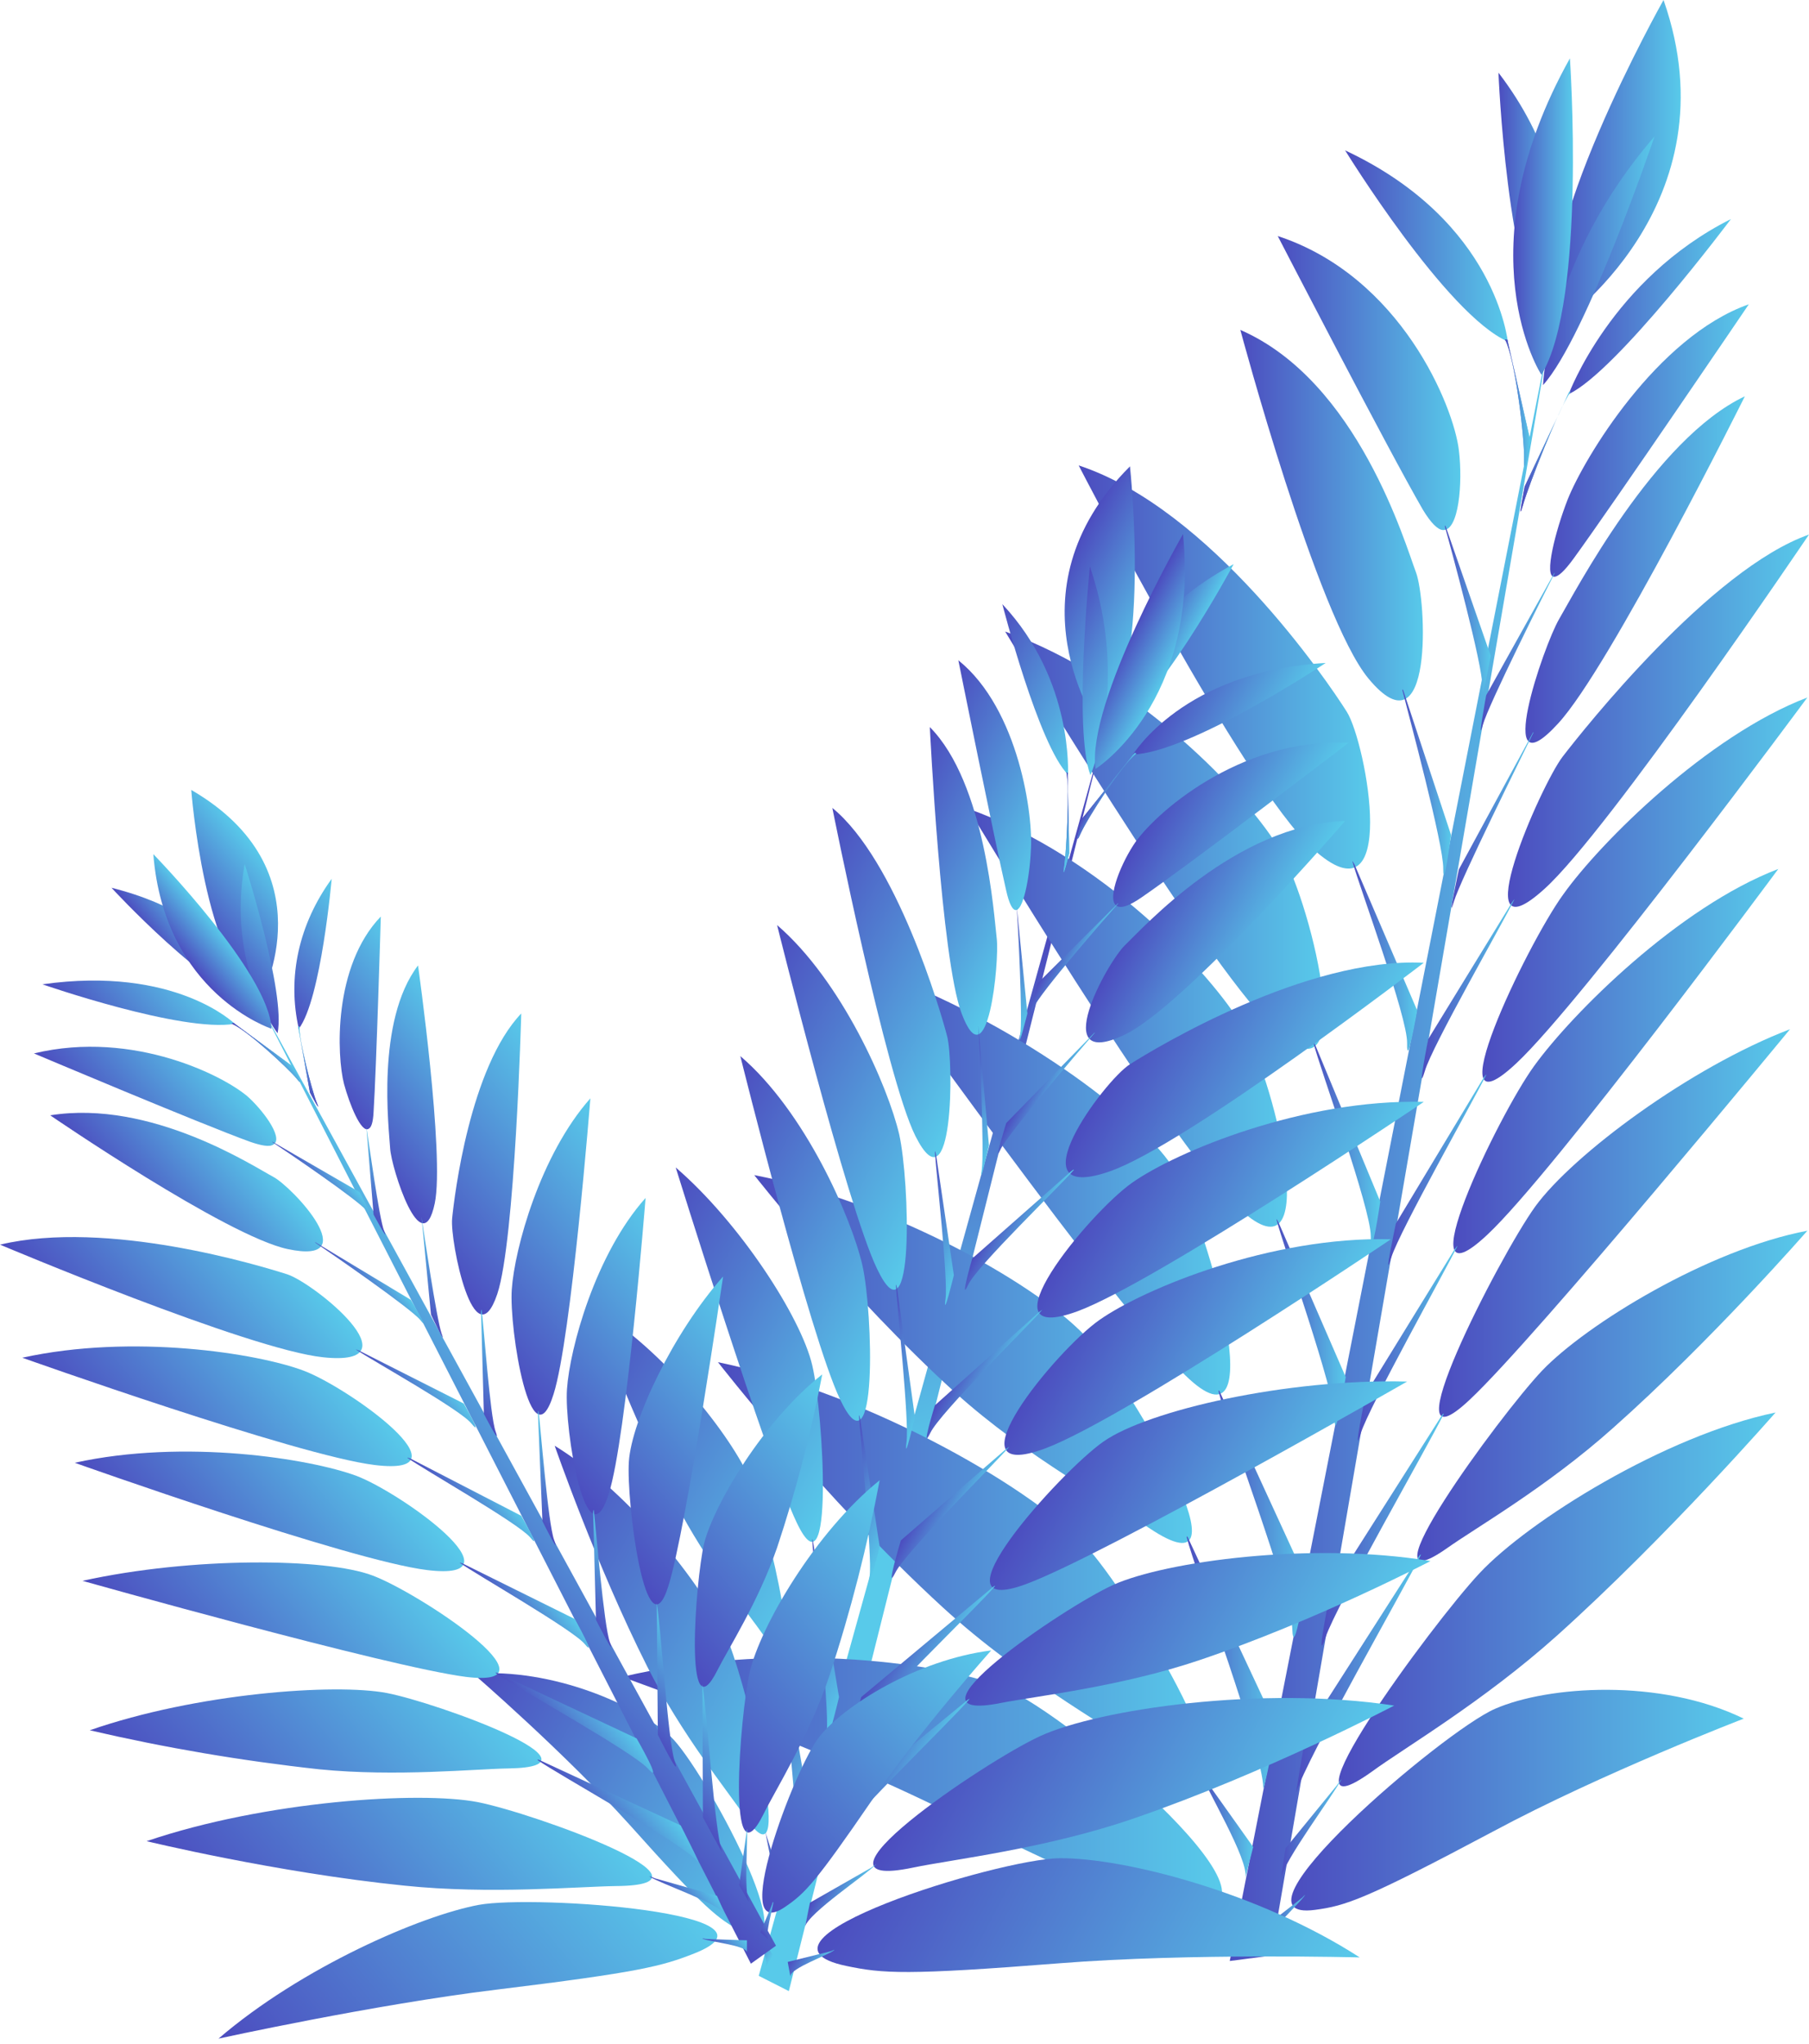 <?xml version="1.0" encoding="UTF-8"?> <svg xmlns="http://www.w3.org/2000/svg" width="316" height="357" viewBox="0 0 316 357" fill="none"> <g clip-path="url(#clip0)"> <path d="M192.62 128.791L137.795 347.716L132.537 345.051L192.62 128.791Z" fill="url(#paint0_linear)"></path> <path d="M270.714 58.474L214.817 342.458L222.024 341.517L270.714 58.474Z" fill="url(#paint1_linear)"></path> <path d="M261.754 12.69C261.754 12.69 263.215 49.373 270.713 58.466C270.713 58.466 279.77 36.205 261.754 12.69Z" fill="url(#paint2_linear)"></path> <path d="M234.969 26.26C234.969 26.26 252.692 55.027 263.404 59.651C263.307 59.73 261.554 38.723 234.969 26.26Z" fill="url(#paint3_linear)"></path> <path d="M290.59 0C290.59 0 266.537 42.641 272.185 56.75C272.185 56.75 303.152 35.821 290.59 0Z" fill="url(#paint4_linear)"></path> <path d="M223.198 41.221C223.198 41.221 242.479 78.532 248.517 88.957C249.978 91.386 251.146 92.484 252.023 92.562C254.847 92.797 255.528 84.332 254.847 78.688C253.97 71.007 244.719 48.276 223.198 41.221Z" fill="url(#paint5_linear)"></path> <path d="M252.507 91.858C252.507 91.858 252.313 91.701 252.41 92.014C253.384 95.463 259.032 116.235 258.935 119.84C258.74 123.838 260.395 114.51 260.395 114.51L252.507 91.858Z" fill="url(#paint6_linear)"></path> <path d="M263.307 59.337C263.307 59.337 262.821 59.18 262.918 59.337C264.671 62.551 266.326 76.503 266.229 80.187C266.131 84.185 267.3 76.895 267.3 76.895L263.307 59.337Z" fill="url(#paint7_linear)"></path> <path d="M216.668 57.616C216.668 57.616 230.106 107.781 239.065 118.52C250.459 132.237 249.193 104.803 247.342 99.943C245.492 95.083 237.215 66.552 216.668 57.616Z" fill="url(#paint8_linear)"></path> <path d="M263.307 59.337C263.307 59.337 262.821 59.18 262.918 59.337C264.671 62.551 266.326 76.503 266.229 80.187C266.131 84.185 267.3 76.895 267.3 76.895L263.307 59.337Z" fill="url(#paint9_linear)"></path> <path d="M245.096 120.484C245.096 120.484 244.902 120.249 244.999 120.641C245.973 124.482 252.205 147.605 252.108 151.681C252.108 156.149 253.471 145.802 253.471 145.802L245.096 120.484Z" fill="url(#paint10_linear)"></path> <path d="M188.428 81.279C188.428 81.279 217.058 137.01 229.231 148.141C244.714 162.328 238.676 129.721 235.268 124.312C231.86 118.904 211.507 88.883 188.428 81.279Z" fill="url(#paint11_linear)"></path> <path d="M236.643 151.046C236.643 151.046 236.157 150.105 236.254 150.497C237.422 154.73 245.895 177.617 245.797 182.164C245.7 187.102 247.55 176.442 247.55 176.442L236.643 151.046Z" fill="url(#paint12_linear)"></path> <path d="M175.584 110.288C175.584 110.288 209.96 167.508 222.327 179.501C238.005 194.707 229.339 158.337 223.788 148.775C218.14 138.977 198.664 118.597 175.584 110.288Z" fill="url(#paint13_linear)"></path> <path d="M229.812 182.636C229.812 182.636 229.325 181.617 229.422 182.088C230.591 186.634 239.453 211.011 239.453 215.871C239.453 221.123 241.108 209.835 241.108 209.835L229.812 182.636Z" fill="url(#paint14_linear)"></path> <path d="M169.162 141.242C169.162 141.242 203.537 198.541 215.905 210.533C231.583 225.818 222.916 189.37 217.365 179.807C211.717 169.931 192.338 149.473 169.162 141.242Z" fill="url(#paint15_linear)"></path> <path d="M223.386 213.59C223.386 213.59 222.899 212.571 222.996 213.041C224.165 217.588 233.124 242.827 233.124 247.608C233.124 252.86 235.071 240.476 235.071 240.476L223.386 213.59Z" fill="url(#paint16_linear)"></path> <path d="M152.892 169.621C152.892 169.621 194.668 228.173 207.036 240.166C222.714 255.451 211.028 214.378 205.478 204.815C199.829 194.939 176.069 177.851 152.892 169.621Z" fill="url(#paint17_linear)"></path> <path d="M213.073 243.061C213.073 243.061 212.78 242.512 212.878 243.061C214.241 248.548 225.537 278.491 225.732 284.291C225.927 290.64 228.167 275.904 228.167 275.904L213.073 243.061Z" fill="url(#paint18_linear)"></path> <path d="M131.753 205.214C131.753 205.214 148.113 226.142 166.81 243.152C179.372 254.517 194.758 262.747 200.699 266.823C219.59 279.521 197.777 242.603 190.181 233.981C182.488 225.123 156.39 209.995 131.753 205.214Z" fill="url(#paint19_linear)"></path> <path d="M207.514 268.539C207.514 268.539 207.222 267.99 207.319 268.539C208.683 274.026 220.758 306.398 220.66 312.198C220.66 313.609 222.998 301.617 222.998 301.617L207.514 268.539Z" fill="url(#paint20_linear)"></path> <path d="M125.418 237.885C125.418 237.885 143.726 261.478 164.663 280.682C178.686 293.537 195.727 302.943 202.446 307.489C223.481 321.912 198.843 280.447 190.274 270.649C181.607 260.694 152.588 243.528 125.418 237.885Z" fill="url(#paint21_linear)"></path> <path d="M108.672 292.843C108.672 292.843 141.489 304.522 165.542 316.436C193.685 330.388 198.457 331.799 206.15 332.975C230.593 336.659 186.966 299.348 175.183 294.645C163.108 289.864 134.088 286.807 108.672 292.843Z" fill="url(#paint22_linear)"></path> <path d="M210.437 310.635C210.242 310.243 210.047 309.851 209.755 309.538C210.631 312.36 218.227 324.823 217.545 327.958C217.351 328.663 218.909 322.549 218.909 322.549L210.437 310.635Z" fill="url(#paint23_linear)"></path> <path d="M210.449 331.008C210.449 331.008 209.865 330.381 209.865 330.46C210.449 331.87 216.779 337.671 215.805 339.239C215.61 339.63 217.655 336.417 217.655 336.417L210.449 331.008Z" fill="url(#paint24_linear)"></path> <path d="M289.017 23.826C289.017 23.826 277.137 58.864 269.541 67.251C269.541 67.251 270.32 45.382 289.017 23.826Z" fill="url(#paint25_linear)"></path> <path d="M302.364 38.255C302.364 38.255 282.401 64.905 274.026 68.824C274.026 68.824 281.427 48.758 302.364 38.255Z" fill="url(#paint26_linear)"></path> <path d="M274.235 10.191C274.235 10.191 277.157 52.283 269.269 65.451C269.171 65.451 255.441 43.818 274.235 10.191Z" fill="url(#paint27_linear)"></path> <path d="M305.489 53.14C305.489 53.14 281.922 87.864 274.911 97.505C273.256 99.778 272.184 100.719 271.503 100.719C269.652 100.797 271.697 92.723 273.84 87.237C276.664 80.104 289.421 58.783 305.489 53.14Z" fill="url(#paint28_linear)"></path> <path d="M271.495 100.093C271.495 100.093 271.69 99.936 271.495 100.25C269.84 103.464 260.004 123.059 259.031 126.587C257.959 130.427 259.615 121.413 259.615 121.413L271.495 100.093Z" fill="url(#paint29_linear)"></path> <path d="M274.125 68.429C274.125 68.429 274.417 68.35 274.32 68.429C272.275 71.407 267.016 84.732 266.043 88.181C264.971 92.022 266.335 84.968 266.335 84.968L274.125 68.429Z" fill="url(#paint30_linear)"></path> <path d="M304.794 69.209C304.794 69.209 281.228 116.552 272.172 126.35C260.681 138.892 269.64 112.712 272.366 108.087C275.093 103.462 289.019 76.655 304.794 69.209Z" fill="url(#paint31_linear)"></path> <path d="M274.125 68.429C274.125 68.429 274.417 68.35 274.32 68.429C272.275 71.407 267.016 84.732 266.043 88.181C264.971 92.022 266.335 84.968 266.335 84.968L274.125 68.429Z" fill="url(#paint32_linear)"></path> <path d="M267.792 127.918C267.792 127.918 267.987 127.761 267.792 128.075C266.039 131.68 255.133 153.549 253.964 157.468C252.698 161.701 254.84 151.825 254.84 151.825L267.792 127.918Z" fill="url(#paint33_linear)"></path> <path d="M316 93.35C316 93.35 280.943 145.24 269.744 155.273C255.527 168.128 269.16 137.088 272.958 132.15C276.756 127.212 298.861 99.386 316 93.35Z" fill="url(#paint34_linear)"></path> <path d="M264.094 157.634C264.094 157.634 264.678 156.772 264.483 157.164C262.535 161.161 250.168 182.638 248.902 187.028C247.441 191.809 249.486 181.462 249.486 181.462L264.094 157.634Z" fill="url(#paint35_linear)"></path> <path d="M315.711 121.805C315.711 121.805 276.466 174.871 264.878 185.688C250.174 199.483 266.631 165.073 273.058 156.216C279.583 147.045 298.28 128.468 315.711 121.805Z" fill="url(#paint36_linear)"></path> <path d="M259.121 188.279C259.121 188.279 259.803 187.339 259.608 187.73C257.466 192.042 244.514 214.929 243.053 219.554C241.495 224.649 243.832 213.675 243.832 213.675L259.121 188.279Z" fill="url(#paint37_linear)"></path> <path d="M310.638 151.749C310.638 151.749 271.394 204.814 259.805 215.631C245.101 229.426 261.558 195.016 267.985 186.159C274.607 176.988 293.207 158.411 310.638 151.749Z" fill="url(#paint38_linear)"></path> <path d="M254.068 218.222C254.068 218.222 254.75 217.282 254.555 217.674C252.412 221.985 239.169 245.657 237.708 250.281C236.15 255.376 238.584 243.383 238.584 243.383L254.068 218.222Z" fill="url(#paint39_linear)"></path> <path d="M312.683 179.736C312.683 179.736 268.277 233.664 256.689 244.481C241.984 258.276 261.753 219.633 268.18 210.698C274.802 201.605 295.251 186.399 312.683 179.736Z" fill="url(#paint40_linear)"></path> <path d="M251.93 247.068C251.93 247.068 252.319 246.598 252.124 247.068C249.593 252.241 233.427 280.381 231.577 285.868C229.532 291.903 232.454 277.716 232.454 277.716L251.93 247.068Z" fill="url(#paint41_linear)"></path> <path d="M315.711 214.927C315.711 214.927 298.961 234.131 281.725 249.416C270.234 259.684 257.769 266.817 252.803 270.344C236.832 281.553 261.859 247.3 269.358 239.383C277.051 231.309 298.377 218.219 315.711 214.927Z" fill="url(#paint42_linear)"></path> <path d="M247.937 271.677C247.937 271.677 248.327 271.206 248.132 271.677C245.6 276.85 228.169 307.263 226.514 312.828C226.124 314.161 228.169 302.56 228.169 302.56L247.937 271.677Z" fill="url(#paint43_linear)"></path> <path d="M310.156 246.674C310.156 246.674 291.264 268.308 271.983 285.631C259.031 297.231 245.203 305.305 239.653 309.381C221.832 322.157 250.072 283.671 258.447 274.735C267.016 265.565 290.875 250.672 310.156 246.674Z" fill="url(#paint44_linear)"></path> <path d="M304.601 300.136C304.601 300.136 279.867 309.62 260.877 319.81C238.48 331.724 235.072 332.821 229.716 333.527C212.869 335.8 252.113 302.33 261.17 298.411C270.323 294.414 289.994 293.003 304.601 300.136Z" fill="url(#paint45_linear)"></path> <path d="M233.513 311.803C233.513 311.803 234.39 310.549 234.292 310.784C232.929 313.449 224.262 324.972 223.775 328.029C223.678 328.734 224.554 322.777 224.554 322.777L233.513 311.803Z" fill="url(#paint46_linear)"></path> <path d="M227.476 331.404C227.476 331.404 228.06 330.777 227.963 330.934C227.184 332.267 221.341 337.44 221.536 339.086C221.536 339.478 221.243 336.264 221.243 336.264L227.476 331.404Z" fill="url(#paint47_linear)"></path> <path d="M215.495 98.522C215.495 98.522 201.667 124.389 192.61 128.778C192.61 128.778 193.292 110.358 215.495 98.522Z" fill="url(#paint48_linear)"></path> <path d="M231.58 115.775C231.58 115.775 207.917 131.452 197.887 131.765C197.984 131.765 206.651 117.186 231.58 115.775Z" fill="url(#paint49_linear)"></path> <path d="M197.386 81.442C197.386 81.442 201.378 118.675 192.03 127.218C192.127 127.14 175.28 103.547 197.386 81.442Z" fill="url(#paint50_linear)"></path> <path d="M235.573 129.718C235.573 129.718 207.722 151.038 199.347 156.76C197.4 158.092 196.134 158.563 195.355 158.328C193.115 157.7 195.452 151.508 197.984 147.589C201.295 142.416 216.389 128.777 235.573 129.718Z" fill="url(#paint51_linear)"></path> <path d="M195.253 157.787C195.253 157.787 195.448 157.709 195.253 157.866C193.306 160.06 181.717 173.307 180.549 175.972C179.283 178.872 181.231 171.739 181.231 171.739L195.253 157.787Z" fill="url(#paint52_linear)"></path> <path d="M198.176 131.529C198.176 131.529 198.565 131.529 198.468 131.608C196.034 133.41 189.899 142.973 188.73 145.638C187.464 148.538 189.022 142.973 189.022 142.973L198.176 131.529Z" fill="url(#paint53_linear)"></path> <path d="M234.975 143.361C234.975 143.361 207.221 175.498 196.51 180.671C182.876 187.256 193.393 168.052 196.51 165.073C199.626 162.095 215.888 143.988 234.975 143.361Z" fill="url(#paint54_linear)"></path> <path d="M198.176 131.529C198.176 131.529 198.565 131.529 198.468 131.608C196.034 133.41 189.899 142.973 188.73 145.638C187.464 148.538 189.022 142.973 189.022 142.973L198.176 131.529Z" fill="url(#paint55_linear)"></path> <path d="M191.164 180.364C191.164 180.364 191.359 180.286 191.164 180.443C189.022 182.873 176.265 197.765 174.805 200.666C173.344 203.879 175.778 196.119 175.778 196.119L191.164 180.364Z" fill="url(#paint56_linear)"></path> <path d="M248.707 168.136C248.707 168.136 207.126 200.038 193.785 204.585C176.84 210.463 192.811 188.751 197.388 185.851C201.965 182.951 228.16 167.117 248.707 168.136Z" fill="url(#paint57_linear)"></path> <path d="M187.065 204.579C187.065 204.579 187.746 204.031 187.551 204.344C185.214 207.087 170.705 221.04 169.147 224.332C167.491 227.937 169.828 219.786 169.828 219.786L187.065 204.579Z" fill="url(#paint58_linear)"></path> <path d="M248.707 192.428C248.707 192.428 202.159 223.781 188.331 228.955C170.803 235.461 190.182 211.867 197.777 206.537C205.568 201.05 227.771 191.879 248.707 192.428Z" fill="url(#paint59_linear)"></path> <path d="M181.518 229.119C181.518 229.119 182.297 228.571 182.005 228.806C179.473 231.706 164.184 246.756 162.529 250.205C160.678 253.967 163.308 245.423 163.308 245.423L181.518 229.119Z" fill="url(#paint60_linear)"></path> <path d="M242.96 216.418C242.96 216.418 196.412 247.771 182.584 252.944C165.055 259.45 184.434 235.857 192.03 230.527C199.82 225.04 222.023 215.869 242.96 216.418Z" fill="url(#paint61_linear)"></path> <path d="M175.77 253.022C175.77 253.022 176.549 252.473 176.257 252.708C173.725 255.609 158.047 271.207 156.392 274.656C154.541 278.418 157.365 269.012 157.365 269.012L175.77 253.022Z" fill="url(#paint62_linear)"></path> <path d="M245.795 241.268C245.795 241.268 193.015 271.524 179.284 276.619C161.756 283.125 185.127 257.102 192.723 251.772C200.513 246.285 224.858 240.72 245.795 241.268Z" fill="url(#paint63_linear)"></path> <path d="M173.527 277.083C173.527 277.083 174.014 276.769 173.722 277.083C170.801 280.61 151.617 298.874 149.474 303.028C147.137 307.496 150.448 296.365 150.448 296.365L173.527 277.083Z" fill="url(#paint64_linear)"></path> <path d="M249.884 272.615C249.884 272.615 229.921 283.04 209.471 289.938C195.74 294.563 180.938 296.209 174.901 297.385C155.814 301.225 185.515 280.846 194.474 276.77C203.531 272.694 229.044 269.167 249.884 272.615Z" fill="url(#paint65_linear)"></path> <path d="M169.053 296.835C169.053 296.835 169.54 296.521 169.247 296.835C166.326 300.362 145.681 320.193 143.734 324.348C143.247 325.367 145.584 316.117 145.584 316.117L169.053 296.835Z" fill="url(#paint66_linear)"></path> <path d="M243.538 297.852C243.538 297.852 221.141 309.609 198.159 317.526C182.773 322.856 166.218 324.737 159.499 326.148C138.173 330.616 171.672 307.806 181.702 303.182C191.927 298.479 220.362 294.324 243.538 297.852Z" fill="url(#paint67_linear)"></path> <path d="M237.521 341.833C237.521 341.833 207.917 341.049 185.13 342.852C158.35 344.968 154.163 344.655 147.833 343.322C127.578 339.09 174.418 324.589 185.13 324.51C196.231 324.432 219.797 330.389 237.521 341.833Z" fill="url(#paint68_linear)"></path> <path d="M152.201 326.157C152.201 326.157 153.272 325.373 153.077 325.53C151.422 327.333 141.197 334.074 140.613 336.504C140.515 337.052 141.489 332.271 141.489 332.271L152.201 326.157Z" fill="url(#paint69_linear)"></path> <path d="M145.197 340.739C145.197 340.739 145.879 340.426 145.782 340.504C144.905 341.366 137.991 343.718 138.089 345.129C138.089 345.442 137.602 342.621 137.602 342.621L145.197 340.739Z" fill="url(#paint70_linear)"></path> <path d="M190.385 98.924C190.385 98.924 187.464 127.377 190.483 135.372C190.483 135.372 197.397 119.539 190.385 98.924Z" fill="url(#paint71_linear)"></path> <path d="M175.093 105.508C175.093 105.508 181.422 130.199 186.583 135.294C186.486 135.294 187.655 118.912 175.093 105.508Z" fill="url(#paint72_linear)"></path> <path d="M206.651 93.274C206.651 93.274 189.804 122.59 191.362 134.269C191.46 134.269 209.573 122.59 206.651 93.274Z" fill="url(#paint73_linear)"></path> <path d="M167.406 115.308C167.406 115.308 173.736 146.74 175.781 155.597C176.268 157.713 176.755 158.654 177.242 158.889C178.703 159.516 179.871 153.089 180.066 148.621C180.553 142.664 178.021 123.852 167.406 115.308Z" fill="url(#paint74_linear)"></path> <path d="M177.616 158.416C177.616 158.416 177.519 158.26 177.616 158.495C177.811 161.238 178.688 178.012 178.201 180.834C177.714 183.891 179.467 176.993 179.467 176.993L177.616 158.416Z" fill="url(#paint75_linear)"></path> <path d="M186.484 134.976C186.484 134.976 186.289 134.819 186.289 134.897C186.874 137.641 186.289 148.615 185.9 151.358C185.413 154.415 186.776 149.006 186.776 149.006L186.484 134.976Z" fill="url(#paint76_linear)"></path> <path d="M162.426 126.977C162.426 126.977 164.374 167.423 167.977 176.985C172.554 189.135 174.599 167.893 174.112 163.895C173.625 159.898 172.164 136.775 162.426 126.977Z" fill="url(#paint77_linear)"></path> <path d="M186.484 134.976C186.484 134.976 186.289 134.819 186.289 134.897C186.874 137.641 186.289 148.615 185.9 151.358C185.413 154.415 186.776 149.006 186.776 149.006L186.484 134.976Z" fill="url(#paint78_linear)"></path> <path d="M170.904 179.342C170.904 179.342 170.807 179.185 170.904 179.42C171.099 182.477 171.976 201.211 171.489 204.346C171.002 207.717 172.755 200.035 172.755 200.035L170.904 179.342Z" fill="url(#paint79_linear)"></path> <path d="M145.394 141.09C145.394 141.09 154.743 188.042 159.904 198.389C166.526 211.557 166.623 185.534 165.454 180.987C164.286 176.441 156.593 150.261 145.394 141.09Z" fill="url(#paint80_linear)"></path> <path d="M163.505 201.597C163.505 201.597 163.31 200.813 163.31 201.127C163.505 204.576 165.648 223.388 165.161 226.837C164.674 230.678 166.621 222.682 166.621 222.682L163.505 201.597Z" fill="url(#paint81_linear)"></path> <path d="M135.743 161.549C135.743 161.549 147.916 210.538 153.174 221.512C159.796 235.464 158.92 206.306 157.07 198.075C155.122 189.767 147.039 171.268 135.743 161.549Z" fill="url(#paint82_linear)"></path> <path d="M156.697 224.964C156.697 224.964 156.502 224.102 156.502 224.416C156.697 228.1 158.839 248.088 158.352 251.85C157.865 255.926 159.813 247.461 159.813 247.461L156.697 224.964Z" fill="url(#paint83_linear)"></path> <path d="M129.321 184.43C129.321 184.43 141.493 233.42 146.752 244.393C153.374 258.346 152.497 229.187 150.647 220.957C148.699 212.57 140.617 194.071 129.321 184.43Z" fill="url(#paint84_linear)"></path> <path d="M150.252 247.77C150.252 247.77 150.057 246.907 150.057 247.221C150.252 250.905 152.394 271.598 151.908 275.282C151.421 279.358 153.66 270.109 153.66 270.109L150.252 247.77Z" fill="url(#paint85_linear)"></path> <path d="M118.032 203.878C118.032 203.878 133.905 254.905 139.163 265.879C145.785 279.831 143.837 246.675 141.89 238.445C139.942 230.058 129.23 213.519 118.032 203.878Z" fill="url(#paint86_linear)"></path> <path d="M141.986 269.018C141.986 269.018 141.889 268.548 141.889 268.94C142.083 273.329 144.907 298.02 144.42 302.488C143.934 307.348 146.563 296.374 146.563 296.374L141.986 269.018Z" fill="url(#paint87_linear)"></path> <path d="M103.505 228.258C107.595 239.859 112.464 251.225 118.015 262.433C123.468 273.015 130.577 281.559 133.303 285.478C141.873 298.019 134.18 266.431 131.161 258.671C127.85 250.833 115.775 235.47 103.505 228.258Z" fill="url(#paint88_linear)"></path> <path d="M136.526 287.825C136.526 287.825 136.428 287.355 136.428 287.747C136.623 292.136 139.642 318.787 139.058 323.176C138.863 324.195 141.297 315.338 141.297 315.338L136.526 287.825Z" fill="url(#paint89_linear)"></path> <path d="M96.894 252.476C96.894 252.476 104.1 273.248 113.059 291.041C119.096 302.955 126.984 312.596 130.003 317.064C139.449 331.173 130.782 295.744 127.374 287.043C123.771 278.107 110.429 260.785 96.894 252.476Z" fill="url(#paint90_linear)"></path> <path d="M82.678 292.293C82.678 292.293 98.551 306.01 109.944 318.63C123.188 333.444 125.525 335.169 129.42 337.207C141.788 343.556 122.798 308.597 117.15 303.267C111.308 297.78 96.603 291.274 82.678 292.293Z" fill="url(#paint91_linear)"></path> <path d="M133.898 320.592C133.898 320.592 133.605 319.416 133.703 319.652C133.898 321.925 136.624 332.585 135.943 334.936C135.748 335.485 137.208 330.939 137.208 330.939L133.898 320.592Z" fill="url(#paint92_linear)"></path> <path d="M131.757 336.265C131.757 336.265 131.465 335.717 131.562 335.795C131.757 336.971 134.386 342.301 133.802 343.398C133.607 343.633 135.068 341.517 135.068 341.517L131.757 336.265Z" fill="url(#paint93_linear)"></path> <path d="M45.473 175.499L131.168 342.926L135.55 339.791L45.473 175.499Z" fill="url(#paint94_linear)"></path> <path d="M19.479 155.041C19.479 155.041 36.423 173.461 45.383 175.42C45.383 175.42 41.877 160.606 19.479 155.041Z" fill="url(#paint95_linear)"></path> <path d="M7.408 171.895C7.408 171.895 31.753 180.36 41.004 178.793C41.004 178.793 30.682 168.603 7.408 171.895Z" fill="url(#paint96_linear)"></path> <path d="M33.409 137.95C33.409 137.95 35.746 168.833 45.679 174.007C45.679 174.007 57.462 151.902 33.409 137.95Z" fill="url(#paint97_linear)"></path> <path d="M5.932 183.966C5.932 183.966 35.049 196.272 43.716 199.407C45.761 200.113 47.027 200.269 47.611 199.956C49.656 199.094 46.443 194.469 43.521 191.726C39.626 188.12 23.461 179.733 5.932 183.966Z" fill="url(#paint98_linear)"></path> <path d="M47.627 199.41C47.627 199.41 47.433 199.332 47.627 199.489C49.77 200.9 62.624 209.6 64.085 211.481C65.74 213.598 62.819 208.189 62.819 208.189L47.627 199.41Z" fill="url(#paint99_linear)"></path> <path d="M40.806 178.639C40.806 178.639 40.417 178.717 40.514 178.796C43.046 179.815 50.252 186.477 51.81 188.359C53.466 190.475 51.129 186.242 51.129 186.242L40.806 178.639Z" fill="url(#paint100_linear)"></path> <path d="M8.77 194.774C8.77 194.774 39.543 215.859 50.255 218.132C63.888 221.032 51.131 207.315 47.723 205.512C44.314 203.709 26.396 191.952 8.77 194.774Z" fill="url(#paint101_linear)"></path> <path d="M40.806 178.639C40.806 178.639 40.417 178.717 40.514 178.796C43.046 179.815 50.252 186.477 51.81 188.359C53.466 190.475 51.129 186.242 51.129 186.242L40.806 178.639Z" fill="url(#paint102_linear)"></path> <path d="M55.119 216.968C55.119 216.968 54.925 216.889 55.119 217.046C57.456 218.614 71.674 228.412 73.427 230.528C75.277 232.88 71.772 227.001 71.772 227.001L55.119 216.968Z" fill="url(#paint103_linear)"></path> <path d="M0.003 217.359C0.003 217.359 43.434 235.701 56.483 237.033C73.038 238.758 54.828 224.022 50.154 222.533C45.479 221.043 18.797 212.891 0.003 217.359Z" fill="url(#paint104_linear)"></path> <path d="M62.705 235.858C62.705 235.858 61.926 235.544 62.218 235.701C64.848 237.504 80.526 246.205 82.376 248.635C84.519 251.221 81.013 245.107 81.013 245.107L62.705 235.858Z" fill="url(#paint105_linear)"></path> <path d="M3.896 237.107C3.896 237.107 51.904 254.195 65.44 255.841C82.676 257.957 60.961 242.359 53.073 239.38C44.99 236.323 23.079 232.874 3.896 237.107Z" fill="url(#paint106_linear)"></path> <path d="M71.764 254.752C71.764 254.752 70.985 254.438 71.18 254.595C73.907 256.555 90.462 265.961 92.604 268.469C94.844 271.212 91.046 264.706 91.046 264.706L71.764 254.752Z" fill="url(#paint107_linear)"></path> <path d="M13.057 255.451C13.057 255.451 61.066 272.539 74.601 274.185C91.838 276.301 70.122 260.703 62.234 257.724C54.151 254.746 32.241 251.218 13.057 255.451Z" fill="url(#paint108_linear)"></path> <path d="M80.928 273.092C80.928 273.092 80.149 272.778 80.344 272.935C83.07 274.894 100.112 284.614 102.157 287.122C104.396 289.866 100.404 282.733 100.404 282.733L80.928 273.092Z" fill="url(#paint109_linear)"></path> <path d="M14.408 276.069C14.408 276.069 67.87 291.118 81.406 292.843C98.642 294.959 72.934 278.028 65.046 275.128C56.963 272.071 33.592 271.836 14.408 276.069Z" fill="url(#paint110_linear)"></path> <path d="M86.857 292.14C86.857 292.14 86.37 291.983 86.662 292.219C89.973 294.57 110.521 305.936 113.15 308.836C116.071 312.05 111.202 303.584 111.202 303.584L86.857 292.14Z" fill="url(#paint111_linear)"></path> <path d="M15.68 302.166C28.826 305.223 42.168 307.497 55.801 308.986C69.239 310.318 83.165 308.907 88.91 308.829C107.12 308.515 76.446 297.385 67.584 295.661C58.528 293.936 34.377 295.661 15.68 302.166Z" fill="url(#paint112_linear)"></path> <path d="M94.173 307.34C94.173 307.34 93.686 307.183 93.979 307.418C97.29 309.77 119.492 322.076 121.927 325.133C122.511 325.839 118.908 318.784 118.908 318.784L94.173 307.34Z" fill="url(#paint113_linear)"></path> <path d="M25.61 321.533C25.61 321.533 48.202 327.019 70.6 329.293C85.597 330.86 101.177 329.449 107.605 329.371C127.957 329.214 93.387 316.673 83.454 314.713C73.327 312.754 46.352 314.478 25.61 321.533Z" fill="url(#paint114_linear)"></path> <path d="M38.169 356.014C38.169 356.014 65.338 350.056 86.665 347.47C111.692 344.413 115.489 343.394 121.138 341.199C139.153 334.145 93.579 330.853 83.646 332.655C73.518 334.537 52.679 343.551 38.169 356.014Z" fill="url(#paint115_linear)"></path> <path d="M114.43 328.028C114.43 328.028 113.359 327.557 113.457 327.714C115.209 328.89 125.824 332.496 126.7 334.377C126.895 334.847 125.24 331.085 125.24 331.085L114.43 328.028Z" fill="url(#paint116_linear)"></path> <path d="M123.271 338.615C123.271 338.615 122.59 338.458 122.687 338.536C123.661 339.085 130.477 339.712 130.477 340.966C130.477 341.28 130.477 338.85 130.477 338.85L123.271 338.615Z" fill="url(#paint117_linear)"></path> <path d="M42.74 150.89C42.74 150.89 49.946 173.386 48.485 180.441C48.485 180.441 39.526 168.84 42.74 150.89Z" fill="url(#paint118_linear)"></path> <path d="M57.938 153.476C57.938 153.476 56.088 174.561 52.193 179.656C50.148 170.642 52.193 161.393 57.938 153.476Z" fill="url(#paint119_linear)"></path> <path d="M26.782 149.163C26.782 149.163 47.037 169.934 47.427 179.654C47.427 179.654 28.73 173.54 26.782 149.163Z" fill="url(#paint120_linear)"></path> <path d="M66.521 160.06C66.521 160.06 65.742 186.632 65.255 194.235C65.158 196.038 64.866 196.9 64.379 197.135C63.113 197.919 61.068 192.903 60.094 189.297C58.828 184.437 58.147 168.761 66.521 160.06Z" fill="url(#paint121_linear)"></path> <path d="M63.992 196.744C63.992 196.744 63.992 196.587 63.992 196.744C64.381 199.096 66.231 212.813 67.108 215.007C68.082 217.359 65.258 212.107 65.258 212.107L63.992 196.744Z" fill="url(#paint122_linear)"></path> <path d="M52.099 179.348C52.099 179.348 52.293 179.191 52.293 179.269C52.196 181.542 54.436 190.321 55.312 192.516C56.286 194.868 54.144 190.792 54.144 190.792L52.099 179.348Z" fill="url(#paint123_linear)"></path> <path d="M73.024 168.6C73.024 168.6 77.698 201.756 75.945 210.143C73.705 220.803 68.349 203.951 68.155 200.58C67.96 197.21 65.623 178.319 73.024 168.6Z" fill="url(#paint124_linear)"></path> <path d="M52.099 179.348C52.099 179.348 52.293 179.191 52.293 179.269C52.196 181.542 54.436 190.321 55.312 192.516C56.286 194.868 54.144 190.792 54.144 190.792L52.099 179.348Z" fill="url(#paint125_linear)"></path> <path d="M73.631 212.498C73.631 212.498 73.631 212.341 73.631 212.498C74.021 215.085 76.261 230.369 77.137 232.878C78.111 235.543 75.287 229.586 75.287 229.586L73.631 212.498Z" fill="url(#paint126_linear)"></path> <path d="M91.054 176.987C91.054 176.987 89.983 216.65 86.867 225.977C82.874 237.813 78.59 216.806 78.979 212.809C79.369 208.811 82.095 186.393 91.054 176.987Z" fill="url(#paint127_linear)"></path> <path d="M84.036 229.198C84.036 229.198 84.036 228.492 84.133 228.806C84.523 231.628 85.594 247.226 86.568 249.969C87.639 252.948 84.523 246.912 84.523 246.912L84.036 229.198Z" fill="url(#paint128_linear)"></path> <path d="M103.128 191.807C103.128 191.807 99.817 233.664 96.701 243.462C92.806 256.003 88.911 232.175 89.397 225.198C89.884 218.065 94.364 201.683 103.128 191.807Z" fill="url(#paint129_linear)"></path> <path d="M93.973 246.91C93.973 246.91 93.973 246.204 94.07 246.44C94.46 249.418 95.726 266.036 96.797 268.936C97.966 272.149 94.752 265.644 94.752 265.644L93.973 246.91Z" fill="url(#paint130_linear)"></path> <path d="M112.772 209.202C112.772 209.202 109.461 251.058 106.345 260.856C102.449 273.398 98.554 249.569 99.041 242.593C99.528 235.46 104.007 219 112.772 209.202Z" fill="url(#paint131_linear)"></path> <path d="M103.619 264.229C103.619 264.229 103.619 263.523 103.716 263.758C104.106 266.737 105.469 283.903 106.54 286.803C107.709 290.017 104.106 282.884 104.106 282.884L103.619 264.229Z" fill="url(#paint132_linear)"></path> <path d="M126.311 222.924C126.311 222.924 119.884 267.054 116.768 276.93C112.873 289.472 109.367 262.194 109.854 255.218C110.341 248.085 117.547 232.8 126.311 222.924Z" fill="url(#paint133_linear)"></path> <path d="M114.721 279.986C114.721 279.986 114.721 279.594 114.721 279.986C115.403 283.513 116.669 303.971 117.837 307.498C119.103 311.339 114.916 302.952 114.916 302.952L114.721 279.986Z" fill="url(#paint134_linear)"></path> <path d="M143.631 240.014C141.684 250.204 139.054 260.315 135.743 270.27C132.432 279.833 127.174 287.985 125.324 291.669C119.481 303.348 121.428 276.384 122.986 269.565C124.739 262.667 133.406 248.088 143.631 240.014Z" fill="url(#paint135_linear)"></path> <path d="M122.693 294.175C122.693 294.175 122.693 293.784 122.693 294.175C123.375 297.703 124.836 319.807 126.102 323.334C126.394 324.118 122.791 317.377 122.791 317.377L122.693 294.175Z" fill="url(#paint136_linear)"></path> <path d="M153.66 258.506C151.518 269.95 148.597 281.394 144.896 292.603C141.293 303.341 135.45 312.591 133.405 316.745C126.881 329.913 129.218 299.657 130.971 291.976C132.821 284.059 142.364 267.598 153.66 258.506Z" fill="url(#paint137_linear)"></path> <path d="M173.14 288.221C173.14 288.221 160.676 302.173 152.301 314.401C142.466 328.745 140.615 330.627 137.304 332.9C126.885 340.268 138.862 308.522 143.147 303.271C147.529 297.784 160.189 289.867 173.14 288.221Z" fill="url(#paint138_linear)"></path> <path d="M130.382 320.198C130.382 319.963 130.382 319.649 130.479 319.414C130.674 321.295 129.895 330.466 130.869 332.19C131.063 332.582 129.116 329.212 129.116 329.212L130.382 320.198Z" fill="url(#paint139_linear)"></path> <path d="M134.873 332.579C134.873 332.579 134.97 332.03 135.068 332.187C135.068 333.127 133.51 337.987 134.289 338.771C134.483 338.928 132.828 337.438 132.828 337.438L134.873 332.579Z" fill="url(#paint140_linear)"></path> </g> <defs> <linearGradient id="paint0_linear" x1="171.123" y1="253.838" x2="145.979" y2="177.113" gradientUnits="userSpaceOnUse"> <stop stop-color="#58CAEA"></stop> <stop offset="1" stop-color="#4C4CBF"></stop> </linearGradient> <linearGradient id="paint1_linear" x1="270.743" y1="200.49" x2="214.788" y2="200.49" gradientUnits="userSpaceOnUse"> <stop stop-color="#58CAEA"></stop> <stop offset="1" stop-color="#4C4CBF"></stop> </linearGradient> <linearGradient id="paint2_linear" x1="273.027" y1="35.594" x2="261.754" y2="35.594" gradientUnits="userSpaceOnUse"> <stop stop-color="#58CAEA"></stop> <stop offset="1" stop-color="#4C4CBF"></stop> </linearGradient> <linearGradient id="paint3_linear" x1="263.346" y1="43.003" x2="234.92" y2="43.003" gradientUnits="userSpaceOnUse"> <stop stop-color="#58CAEA"></stop> <stop offset="1" stop-color="#4C4CBF"></stop> </linearGradient> <linearGradient id="paint4_linear" x1="293.593" y1="28.367" x2="271.325" y2="28.367" gradientUnits="userSpaceOnUse"> <stop stop-color="#58CAEA"></stop> <stop offset="1" stop-color="#4C4CBF"></stop> </linearGradient> <linearGradient id="paint5_linear" x1="255.119" y1="66.879" x2="223.159" y2="66.879" gradientUnits="userSpaceOnUse"> <stop stop-color="#58CAEA"></stop> <stop offset="1" stop-color="#4C4CBF"></stop> </linearGradient> <linearGradient id="paint6_linear" x1="260.424" y1="106.295" x2="252.41" y2="106.295" gradientUnits="userSpaceOnUse"> <stop stop-color="#58CAEA"></stop> <stop offset="1" stop-color="#4C4CBF"></stop> </linearGradient> <linearGradient id="paint7_linear" x1="267.29" y1="70.34" x2="262.898" y2="70.34" gradientUnits="userSpaceOnUse"> <stop stop-color="#58CAEA"></stop> <stop offset="1" stop-color="#4C4CBF"></stop> </linearGradient> <linearGradient id="paint8_linear" x1="248.589" y1="90.005" x2="216.687" y2="90.005" gradientUnits="userSpaceOnUse"> <stop stop-color="#58CAEA"></stop> <stop offset="1" stop-color="#4C4CBF"></stop> </linearGradient> <linearGradient id="paint9_linear" x1="267.29" y1="70.34" x2="262.898" y2="70.34" gradientUnits="userSpaceOnUse"> <stop stop-color="#58CAEA"></stop> <stop offset="1" stop-color="#4C4CBF"></stop> </linearGradient> <linearGradient id="paint10_linear" x1="253.501" y1="136.617" x2="244.957" y2="136.617" gradientUnits="userSpaceOnUse"> <stop stop-color="#58CAEA"></stop> <stop offset="1" stop-color="#4C4CBF"></stop> </linearGradient> <linearGradient id="paint11_linear" x1="239.368" y1="116.521" x2="188.438" y2="116.521" gradientUnits="userSpaceOnUse"> <stop stop-color="#58CAEA"></stop> <stop offset="1" stop-color="#4C4CBF"></stop> </linearGradient> <linearGradient id="paint12_linear" x1="247.55" y1="166.924" x2="236.251" y2="166.924" gradientUnits="userSpaceOnUse"> <stop stop-color="#58CAEA"></stop> <stop offset="1" stop-color="#4C4CBF"></stop> </linearGradient> <linearGradient id="paint13_linear" x1="231.239" y1="146.784" x2="175.545" y2="146.784" gradientUnits="userSpaceOnUse"> <stop stop-color="#58CAEA"></stop> <stop offset="1" stop-color="#4C4CBF"></stop> </linearGradient> <linearGradient id="paint14_linear" x1="240.982" y1="199.601" x2="229.33" y2="199.601" gradientUnits="userSpaceOnUse"> <stop stop-color="#58CAEA"></stop> <stop offset="1" stop-color="#4C4CBF"></stop> </linearGradient> <linearGradient id="paint15_linear" x1="224.846" y1="177.711" x2="169.152" y2="177.711" gradientUnits="userSpaceOnUse"> <stop stop-color="#58CAEA"></stop> <stop offset="1" stop-color="#4C4CBF"></stop> </linearGradient> <linearGradient id="paint16_linear" x1="235.052" y1="230.88" x2="222.923" y2="230.88" gradientUnits="userSpaceOnUse"> <stop stop-color="#58CAEA"></stop> <stop offset="1" stop-color="#4C4CBF"></stop> </linearGradient> <linearGradient id="paint17_linear" x1="214.88" y1="206.551" x2="152.863" y2="206.551" gradientUnits="userSpaceOnUse"> <stop stop-color="#58CAEA"></stop> <stop offset="1" stop-color="#4C4CBF"></stop> </linearGradient> <linearGradient id="paint18_linear" x1="228.167" y1="264.364" x2="212.82" y2="264.364" gradientUnits="userSpaceOnUse"> <stop stop-color="#58CAEA"></stop> <stop offset="1" stop-color="#4C4CBF"></stop> </linearGradient> <linearGradient id="paint19_linear" x1="208.269" y1="237.325" x2="131.734" y2="237.325" gradientUnits="userSpaceOnUse"> <stop stop-color="#58CAEA"></stop> <stop offset="1" stop-color="#4C4CBF"></stop> </linearGradient> <linearGradient id="paint20_linear" x1="222.978" y1="290.313" x2="207.291" y2="290.313" gradientUnits="userSpaceOnUse"> <stop stop-color="#58CAEA"></stop> <stop offset="1" stop-color="#4C4CBF"></stop> </linearGradient> <linearGradient id="paint21_linear" x1="210.669" y1="274.229" x2="125.38" y2="274.229" gradientUnits="userSpaceOnUse"> <stop stop-color="#58CAEA"></stop> <stop offset="1" stop-color="#4C4CBF"></stop> </linearGradient> <linearGradient id="paint22_linear" x1="213.432" y1="311.372" x2="108.623" y2="311.372" gradientUnits="userSpaceOnUse"> <stop stop-color="#58CAEA"></stop> <stop offset="1" stop-color="#4C4CBF"></stop> </linearGradient> <linearGradient id="paint23_linear" x1="218.928" y1="318.72" x2="209.794" y2="318.72" gradientUnits="userSpaceOnUse"> <stop stop-color="#58CAEA"></stop> <stop offset="1" stop-color="#4C4CBF"></stop> </linearGradient> <linearGradient id="paint24_linear" x1="217.645" y1="334.927" x2="209.891" y2="334.927" gradientUnits="userSpaceOnUse"> <stop stop-color="#58CAEA"></stop> <stop offset="1" stop-color="#4C4CBF"></stop> </linearGradient> <linearGradient id="paint25_linear" x1="289.037" y1="45.527" x2="269.6" y2="45.527" gradientUnits="userSpaceOnUse"> <stop stop-color="#58CAEA"></stop> <stop offset="1" stop-color="#4C4CBF"></stop> </linearGradient> <linearGradient id="paint26_linear" x1="302.335" y1="53.528" x2="274.026" y2="53.528" gradientUnits="userSpaceOnUse"> <stop stop-color="#58CAEA"></stop> <stop offset="1" stop-color="#4C4CBF"></stop> </linearGradient> <linearGradient id="paint27_linear" x1="274.742" y1="37.813" x2="264.351" y2="37.813" gradientUnits="userSpaceOnUse"> <stop stop-color="#58CAEA"></stop> <stop offset="1" stop-color="#4C4CBF"></stop> </linearGradient> <linearGradient id="paint28_linear" x1="305.508" y1="76.984" x2="270.83" y2="76.984" gradientUnits="userSpaceOnUse"> <stop stop-color="#58CAEA"></stop> <stop offset="1" stop-color="#4C4CBF"></stop> </linearGradient> <linearGradient id="paint29_linear" x1="271.545" y1="113.793" x2="258.615" y2="113.793" gradientUnits="userSpaceOnUse"> <stop stop-color="#58CAEA"></stop> <stop offset="1" stop-color="#4C4CBF"></stop> </linearGradient> <linearGradient id="paint30_linear" x1="274.43" y1="78.869" x2="265.672" y2="78.869" gradientUnits="userSpaceOnUse"> <stop stop-color="#58CAEA"></stop> <stop offset="1" stop-color="#4C4CBF"></stop> </linearGradient> <linearGradient id="paint31_linear" x1="304.804" y1="99.51" x2="266.536" y2="99.51" gradientUnits="userSpaceOnUse"> <stop stop-color="#58CAEA"></stop> <stop offset="1" stop-color="#4C4CBF"></stop> </linearGradient> <linearGradient id="paint32_linear" x1="274.43" y1="78.869" x2="265.672" y2="78.869" gradientUnits="userSpaceOnUse"> <stop stop-color="#58CAEA"></stop> <stop offset="1" stop-color="#4C4CBF"></stop> </linearGradient> <linearGradient id="paint33_linear" x1="267.831" y1="143.192" x2="253.487" y2="143.192" gradientUnits="userSpaceOnUse"> <stop stop-color="#58CAEA"></stop> <stop offset="1" stop-color="#4C4CBF"></stop> </linearGradient> <linearGradient id="paint34_linear" x1="316.01" y1="125.825" x2="263.372" y2="125.825" gradientUnits="userSpaceOnUse"> <stop stop-color="#58CAEA"></stop> <stop offset="1" stop-color="#4C4CBF"></stop> </linearGradient> <linearGradient id="paint35_linear" x1="264.557" y1="172.623" x2="248.392" y2="172.623" gradientUnits="userSpaceOnUse"> <stop stop-color="#58CAEA"></stop> <stop offset="1" stop-color="#4C4CBF"></stop> </linearGradient> <linearGradient id="paint36_linear" x1="315.691" y1="155.354" x2="258.935" y2="155.354" gradientUnits="userSpaceOnUse"> <stop stop-color="#58CAEA"></stop> <stop offset="1" stop-color="#4C4CBF"></stop> </linearGradient> <linearGradient id="paint37_linear" x1="259.606" y1="204.268" x2="242.506" y2="204.268" gradientUnits="userSpaceOnUse"> <stop stop-color="#58CAEA"></stop> <stop offset="1" stop-color="#4C4CBF"></stop> </linearGradient> <linearGradient id="paint38_linear" x1="310.648" y1="185.313" x2="253.891" y2="185.313" gradientUnits="userSpaceOnUse"> <stop stop-color="#58CAEA"></stop> <stop offset="1" stop-color="#4C4CBF"></stop> </linearGradient> <linearGradient id="paint39_linear" x1="254.553" y1="234.574" x2="237.122" y2="234.574" gradientUnits="userSpaceOnUse"> <stop stop-color="#58CAEA"></stop> <stop offset="1" stop-color="#4C4CBF"></stop> </linearGradient> <linearGradient id="paint40_linear" x1="312.673" y1="213.608" x2="251.41" y2="213.608" gradientUnits="userSpaceOnUse"> <stop stop-color="#58CAEA"></stop> <stop offset="1" stop-color="#4C4CBF"></stop> </linearGradient> <linearGradient id="paint41_linear" x1="252.171" y1="267.084" x2="230.819" y2="267.084" gradientUnits="userSpaceOnUse"> <stop stop-color="#58CAEA"></stop> <stop offset="1" stop-color="#4C4CBF"></stop> </linearGradient> <linearGradient id="paint42_linear" x1="315.74" y1="243.743" x2="247.568" y2="243.743" gradientUnits="userSpaceOnUse"> <stop stop-color="#58CAEA"></stop> <stop offset="1" stop-color="#4C4CBF"></stop> </linearGradient> <linearGradient id="paint43_linear" x1="248.159" y1="292.218" x2="226.416" y2="292.218" gradientUnits="userSpaceOnUse"> <stop stop-color="#58CAEA"></stop> <stop offset="1" stop-color="#4C4CBF"></stop> </linearGradient> <linearGradient id="paint44_linear" x1="310.127" y1="279.271" x2="233.823" y2="279.271" gradientUnits="userSpaceOnUse"> <stop stop-color="#58CAEA"></stop> <stop offset="1" stop-color="#4C4CBF"></stop> </linearGradient> <linearGradient id="paint45_linear" x1="304.621" y1="314.358" x2="225.505" y2="314.358" gradientUnits="userSpaceOnUse"> <stop stop-color="#58CAEA"></stop> <stop offset="1" stop-color="#4C4CBF"></stop> </linearGradient> <linearGradient id="paint46_linear" x1="234.287" y1="319.451" x2="223.745" y2="319.451" gradientUnits="userSpaceOnUse"> <stop stop-color="#58CAEA"></stop> <stop offset="1" stop-color="#4C4CBF"></stop> </linearGradient> <linearGradient id="paint47_linear" x1="227.978" y1="335.026" x2="221.185" y2="335.026" gradientUnits="userSpaceOnUse"> <stop stop-color="#58CAEA"></stop> <stop offset="1" stop-color="#4C4CBF"></stop> </linearGradient> <linearGradient id="paint48_linear" x1="206.932" y1="114.684" x2="199.596" y2="110.791" gradientUnits="userSpaceOnUse"> <stop stop-color="#58CAEA"></stop> <stop offset="1" stop-color="#4C4CBF"></stop> </linearGradient> <linearGradient id="paint49_linear" x1="225.455" y1="127.446" x2="205.792" y2="117.012" gradientUnits="userSpaceOnUse"> <stop stop-color="#58CAEA"></stop> <stop offset="1" stop-color="#4C4CBF"></stop> </linearGradient> <linearGradient id="paint50_linear" x1="203.351" y1="107.238" x2="186.326" y2="98.204" gradientUnits="userSpaceOnUse"> <stop stop-color="#58CAEA"></stop> <stop offset="1" stop-color="#4C4CBF"></stop> </linearGradient> <linearGradient id="paint51_linear" x1="226.114" y1="147.73" x2="204.09" y2="136.043" gradientUnits="userSpaceOnUse"> <stop stop-color="#58CAEA"></stop> <stop offset="1" stop-color="#4C4CBF"></stop> </linearGradient> <linearGradient id="paint52_linear" x1="189.975" y1="168.002" x2="184.786" y2="165.249" gradientUnits="userSpaceOnUse"> <stop stop-color="#58CAEA"></stop> <stop offset="1" stop-color="#4C4CBF"></stop> </linearGradient> <linearGradient id="paint53_linear" x1="194.354" y1="139.36" x2="191.652" y2="137.926" gradientUnits="userSpaceOnUse"> <stop stop-color="#58CAEA"></stop> <stop offset="1" stop-color="#4C4CBF"></stop> </linearGradient> <linearGradient id="paint54_linear" x1="222.9" y1="166.031" x2="201.221" y2="154.527" gradientUnits="userSpaceOnUse"> <stop stop-color="#58CAEA"></stop> <stop offset="1" stop-color="#4C4CBF"></stop> </linearGradient> <linearGradient id="paint55_linear" x1="194.354" y1="139.36" x2="191.652" y2="137.926" gradientUnits="userSpaceOnUse"> <stop stop-color="#58CAEA"></stop> <stop offset="1" stop-color="#4C4CBF"></stop> </linearGradient> <linearGradient id="paint56_linear" x1="185.228" y1="191.758" x2="179.717" y2="188.834" gradientUnits="userSpaceOnUse"> <stop stop-color="#58CAEA"></stop> <stop offset="1" stop-color="#4C4CBF"></stop> </linearGradient> <linearGradient id="paint57_linear" x1="235.668" y1="192.804" x2="200.492" y2="174.137" gradientUnits="userSpaceOnUse"> <stop stop-color="#58CAEA"></stop> <stop offset="1" stop-color="#4C4CBF"></stop> </linearGradient> <linearGradient id="paint58_linear" x1="181.502" y1="215.875" x2="174.02" y2="211.905" gradientUnits="userSpaceOnUse"> <stop stop-color="#58CAEA"></stop> <stop offset="1" stop-color="#4C4CBF"></stop> </linearGradient> <linearGradient id="paint59_linear" x1="235.183" y1="217.955" x2="196.697" y2="197.532" gradientUnits="userSpaceOnUse"> <stop stop-color="#58CAEA"></stop> <stop offset="1" stop-color="#4C4CBF"></stop> </linearGradient> <linearGradient id="paint60_linear" x1="175.533" y1="241.186" x2="167.845" y2="237.106" gradientUnits="userSpaceOnUse"> <stop stop-color="#58CAEA"></stop> <stop offset="1" stop-color="#4C4CBF"></stop> </linearGradient> <linearGradient id="paint61_linear" x1="229.465" y1="241.921" x2="190.979" y2="221.498" gradientUnits="userSpaceOnUse"> <stop stop-color="#58CAEA"></stop> <stop offset="1" stop-color="#4C4CBF"></stop> </linearGradient> <linearGradient id="paint62_linear" x1="169.674" y1="265.367" x2="161.635" y2="261.101" gradientUnits="userSpaceOnUse"> <stop stop-color="#58CAEA"></stop> <stop offset="1" stop-color="#4C4CBF"></stop> </linearGradient> <linearGradient id="paint63_linear" x1="232.12" y1="267.051" x2="189.137" y2="244.242" gradientUnits="userSpaceOnUse"> <stop stop-color="#58CAEA"></stop> <stop offset="1" stop-color="#4C4CBF"></stop> </linearGradient> <linearGradient id="paint64_linear" x1="165.869" y1="292.084" x2="155.641" y2="286.657" gradientUnits="userSpaceOnUse"> <stop stop-color="#58CAEA"></stop> <stop offset="1" stop-color="#4C4CBF"></stop> </linearGradient> <linearGradient id="paint65_linear" x1="238.115" y1="294.948" x2="184.424" y2="266.456" gradientUnits="userSpaceOnUse"> <stop stop-color="#58CAEA"></stop> <stop offset="1" stop-color="#4C4CBF"></stop> </linearGradient> <linearGradient id="paint66_linear" x1="161.172" y1="312.198" x2="150.708" y2="306.646" gradientUnits="userSpaceOnUse"> <stop stop-color="#58CAEA"></stop> <stop offset="1" stop-color="#4C4CBF"></stop> </linearGradient> <linearGradient id="paint67_linear" x1="230.173" y1="323.065" x2="170.381" y2="291.336" gradientUnits="userSpaceOnUse"> <stop stop-color="#58CAEA"></stop> <stop offset="1" stop-color="#4C4CBF"></stop> </linearGradient> <linearGradient id="paint68_linear" x1="231.001" y1="354.264" x2="156.277" y2="314.611" gradientUnits="userSpaceOnUse"> <stop stop-color="#58CAEA"></stop> <stop offset="1" stop-color="#4C4CBF"></stop> </linearGradient> <linearGradient id="paint69_linear" x1="149.734" y1="331.994" x2="143.469" y2="328.67" gradientUnits="userSpaceOnUse"> <stop stop-color="#58CAEA"></stop> <stop offset="1" stop-color="#4C4CBF"></stop> </linearGradient> <linearGradient id="paint70_linear" x1="144.184" y1="343.647" x2="138.748" y2="340.762" gradientUnits="userSpaceOnUse"> <stop stop-color="#58CAEA"></stop> <stop offset="1" stop-color="#4C4CBF"></stop> </linearGradient> <linearGradient id="paint71_linear" x1="198.7" y1="119.997" x2="183.516" y2="111.939" gradientUnits="userSpaceOnUse"> <stop stop-color="#58CAEA"></stop> <stop offset="1" stop-color="#4C4CBF"></stop> </linearGradient> <linearGradient id="paint72_linear" x1="192.333" y1="124.38" x2="171.064" y2="113.094" gradientUnits="userSpaceOnUse"> <stop stop-color="#58CAEA"></stop> <stop offset="1" stop-color="#4C4CBF"></stop> </linearGradient> <linearGradient id="paint73_linear" x1="205.066" y1="115.824" x2="196.94" y2="111.512" gradientUnits="userSpaceOnUse"> <stop stop-color="#58CAEA"></stop> <stop offset="1" stop-color="#4C4CBF"></stop> </linearGradient> <linearGradient id="paint74_linear" x1="186.923" y1="142.092" x2="160.653" y2="128.151" gradientUnits="userSpaceOnUse"> <stop stop-color="#58CAEA"></stop> <stop offset="1" stop-color="#4C4CBF"></stop> </linearGradient> <linearGradient id="paint75_linear" x1="183.377" y1="171.879" x2="173.313" y2="166.538" gradientUnits="userSpaceOnUse"> <stop stop-color="#58CAEA"></stop> <stop offset="1" stop-color="#4C4CBF"></stop> </linearGradient> <linearGradient id="paint76_linear" x1="189.869" y1="144.885" x2="182.994" y2="141.237" gradientUnits="userSpaceOnUse"> <stop stop-color="#58CAEA"></stop> <stop offset="1" stop-color="#4C4CBF"></stop> </linearGradient> <linearGradient id="paint77_linear" x1="182.633" y1="159.439" x2="153.452" y2="143.953" gradientUnits="userSpaceOnUse"> <stop stop-color="#58CAEA"></stop> <stop offset="1" stop-color="#4C4CBF"></stop> </linearGradient> <linearGradient id="paint78_linear" x1="189.869" y1="144.885" x2="182.994" y2="141.237" gradientUnits="userSpaceOnUse"> <stop stop-color="#58CAEA"></stop> <stop offset="1" stop-color="#4C4CBF"></stop> </linearGradient> <linearGradient id="paint79_linear" x1="177.236" y1="194.355" x2="166.065" y2="188.427" gradientUnits="userSpaceOnUse"> <stop stop-color="#58CAEA"></stop> <stop offset="1" stop-color="#4C4CBF"></stop> </linearGradient> <linearGradient id="paint80_linear" x1="176.074" y1="179.13" x2="136.393" y2="158.072" gradientUnits="userSpaceOnUse"> <stop stop-color="#58CAEA"></stop> <stop offset="1" stop-color="#4C4CBF"></stop> </linearGradient> <linearGradient id="paint81_linear" x1="171.021" y1="216.838" x2="158.527" y2="210.208" gradientUnits="userSpaceOnUse"> <stop stop-color="#58CAEA"></stop> <stop offset="1" stop-color="#4C4CBF"></stop> </linearGradient> <linearGradient id="paint82_linear" x1="169.342" y1="201.474" x2="126.622" y2="178.804" gradientUnits="userSpaceOnUse"> <stop stop-color="#58CAEA"></stop> <stop offset="1" stop-color="#4C4CBF"></stop> </linearGradient> <linearGradient id="paint83_linear" x1="164.657" y1="241.152" x2="151.437" y2="234.137" gradientUnits="userSpaceOnUse"> <stop stop-color="#58CAEA"></stop> <stop offset="1" stop-color="#4C4CBF"></stop> </linearGradient> <linearGradient id="paint84_linear" x1="162.91" y1="224.331" x2="120.187" y2="201.66" gradientUnits="userSpaceOnUse"> <stop stop-color="#58CAEA"></stop> <stop offset="1" stop-color="#4C4CBF"></stop> </linearGradient> <linearGradient id="paint85_linear" x1="158.376" y1="264.339" x2="144.897" y2="257.186" gradientUnits="userSpaceOnUse"> <stop stop-color="#58CAEA"></stop> <stop offset="1" stop-color="#4C4CBF"></stop> </linearGradient> <linearGradient id="paint86_linear" x1="155.073" y1="245.248" x2="109.067" y2="220.835" gradientUnits="userSpaceOnUse"> <stop stop-color="#58CAEA"></stop> <stop offset="1" stop-color="#4C4CBF"></stop> </linearGradient> <linearGradient id="paint87_linear" x1="152.142" y1="289.384" x2="135.658" y2="280.637" gradientUnits="userSpaceOnUse"> <stop stop-color="#58CAEA"></stop> <stop offset="1" stop-color="#4C4CBF"></stop> </linearGradient> <linearGradient id="paint88_linear" x1="147.498" y1="267.864" x2="96.747" y2="240.932" gradientUnits="userSpaceOnUse"> <stop stop-color="#58CAEA"></stop> <stop offset="1" stop-color="#4C4CBF"></stop> </linearGradient> <linearGradient id="paint89_linear" x1="146.88" y1="308.601" x2="130.082" y2="299.687" gradientUnits="userSpaceOnUse"> <stop stop-color="#58CAEA"></stop> <stop offset="1" stop-color="#4C4CBF"></stop> </linearGradient> <linearGradient id="paint90_linear" x1="146.028" y1="297.096" x2="89.216" y2="266.948" gradientUnits="userSpaceOnUse"> <stop stop-color="#58CAEA"></stop> <stop offset="1" stop-color="#4C4CBF"></stop> </linearGradient> <linearGradient id="paint91_linear" x1="139.936" y1="324.488" x2="81.924" y2="293.703" gradientUnits="userSpaceOnUse"> <stop stop-color="#58CAEA"></stop> <stop offset="1" stop-color="#4C4CBF"></stop> </linearGradient> <linearGradient id="paint92_linear" x1="139.148" y1="328.784" x2="131.08" y2="324.502" gradientUnits="userSpaceOnUse"> <stop stop-color="#58CAEA"></stop> <stop offset="1" stop-color="#4C4CBF"></stop> </linearGradient> <linearGradient id="paint93_linear" x1="135.535" y1="340.6" x2="130.487" y2="337.921" gradientUnits="userSpaceOnUse"> <stop stop-color="#58CAEA"></stop> <stop offset="1" stop-color="#4C4CBF"></stop> </linearGradient> <linearGradient id="paint94_linear" x1="107.176" y1="248.971" x2="75.007" y2="275.96" gradientUnits="userSpaceOnUse"> <stop stop-color="#58CAEA"></stop> <stop offset="1" stop-color="#4C4CBF"></stop> </linearGradient> <linearGradient id="paint95_linear" x1="37.115" y1="162.749" x2="30.639" y2="168.181" gradientUnits="userSpaceOnUse"> <stop stop-color="#58CAEA"></stop> <stop offset="1" stop-color="#4C4CBF"></stop> </linearGradient> <linearGradient id="paint96_linear" x1="33.839" y1="170.163" x2="17.505" y2="183.866" gradientUnits="userSpaceOnUse"> <stop stop-color="#58CAEA"></stop> <stop offset="1" stop-color="#4C4CBF"></stop> </linearGradient> <linearGradient id="paint97_linear" x1="47.796" y1="151.516" x2="35.007" y2="162.245" gradientUnits="userSpaceOnUse"> <stop stop-color="#58CAEA"></stop> <stop offset="1" stop-color="#4C4CBF"></stop> </linearGradient> <linearGradient id="paint98_linear" x1="38.65" y1="185.504" x2="20.297" y2="200.902" gradientUnits="userSpaceOnUse"> <stop stop-color="#58CAEA"></stop> <stop offset="1" stop-color="#4C4CBF"></stop> </linearGradient> <linearGradient id="paint99_linear" x1="59.357" y1="203.98" x2="54.752" y2="207.844" gradientUnits="userSpaceOnUse"> <stop stop-color="#58CAEA"></stop> <stop offset="1" stop-color="#4C4CBF"></stop> </linearGradient> <linearGradient id="paint100_linear" x1="48.358" y1="182.85" x2="45.84" y2="184.962" gradientUnits="userSpaceOnUse"> <stop stop-color="#58CAEA"></stop> <stop offset="1" stop-color="#4C4CBF"></stop> </linearGradient> <linearGradient id="paint101_linear" x1="44.325" y1="199.892" x2="26.004" y2="215.263" gradientUnits="userSpaceOnUse"> <stop stop-color="#58CAEA"></stop> <stop offset="1" stop-color="#4C4CBF"></stop> </linearGradient> <linearGradient id="paint102_linear" x1="48.358" y1="182.85" x2="45.84" y2="184.962" gradientUnits="userSpaceOnUse"> <stop stop-color="#58CAEA"></stop> <stop offset="1" stop-color="#4C4CBF"></stop> </linearGradient> <linearGradient id="paint103_linear" x1="67.873" y1="222.191" x2="62.963" y2="226.311" gradientUnits="userSpaceOnUse"> <stop stop-color="#58CAEA"></stop> <stop offset="1" stop-color="#4C4CBF"></stop> </linearGradient> <linearGradient id="paint104_linear" x1="49.633" y1="216.961" x2="20.389" y2="241.495" gradientUnits="userSpaceOnUse"> <stop stop-color="#58CAEA"></stop> <stop offset="1" stop-color="#4C4CBF"></stop> </linearGradient> <linearGradient id="paint105_linear" x1="77.013" y1="240.072" x2="70.525" y2="245.515" gradientUnits="userSpaceOnUse"> <stop stop-color="#58CAEA"></stop> <stop offset="1" stop-color="#4C4CBF"></stop> </linearGradient> <linearGradient id="paint106_linear" x1="57.304" y1="235.57" x2="25.309" y2="262.411" gradientUnits="userSpaceOnUse"> <stop stop-color="#58CAEA"></stop> <stop offset="1" stop-color="#4C4CBF"></stop> </linearGradient> <linearGradient id="paint107_linear" x1="86.802" y1="259.387" x2="80.112" y2="264.999" gradientUnits="userSpaceOnUse"> <stop stop-color="#58CAEA"></stop> <stop offset="1" stop-color="#4C4CBF"></stop> </linearGradient> <linearGradient id="paint108_linear" x1="66.411" y1="253.963" x2="34.416" y2="280.804" gradientUnits="userSpaceOnUse"> <stop stop-color="#58CAEA"></stop> <stop offset="1" stop-color="#4C4CBF"></stop> </linearGradient> <linearGradient id="paint109_linear" x1="96.408" y1="277.743" x2="89.438" y2="283.591" gradientUnits="userSpaceOnUse"> <stop stop-color="#58CAEA"></stop> <stop offset="1" stop-color="#4C4CBF"></stop> </linearGradient> <linearGradient id="paint110_linear" x1="72.226" y1="272.523" x2="36.603" y2="302.409" gradientUnits="userSpaceOnUse"> <stop stop-color="#58CAEA"></stop> <stop offset="1" stop-color="#4C4CBF"></stop> </linearGradient> <linearGradient id="paint111_linear" x1="106.284" y1="297.595" x2="97.471" y2="304.989" gradientUnits="userSpaceOnUse"> <stop stop-color="#58CAEA"></stop> <stop offset="1" stop-color="#4C4CBF"></stop> </linearGradient> <linearGradient id="paint112_linear" x1="81.204" y1="290.845" x2="37.218" y2="327.746" gradientUnits="userSpaceOnUse"> <stop stop-color="#58CAEA"></stop> <stop offset="1" stop-color="#4C4CBF"></stop> </linearGradient> <linearGradient id="paint113_linear" x1="114.098" y1="312.898" x2="105.085" y2="320.459" gradientUnits="userSpaceOnUse"> <stop stop-color="#58CAEA"></stop> <stop offset="1" stop-color="#4C4CBF"></stop> </linearGradient> <linearGradient id="paint114_linear" x1="98.791" y1="309.115" x2="49.789" y2="350.224" gradientUnits="userSpaceOnUse"> <stop stop-color="#58CAEA"></stop> <stop offset="1" stop-color="#4C4CBF"></stop> </linearGradient> <linearGradient id="paint115_linear" x1="116.769" y1="327.325" x2="56.553" y2="377.843" gradientUnits="userSpaceOnUse"> <stop stop-color="#58CAEA"></stop> <stop offset="1" stop-color="#4C4CBF"></stop> </linearGradient> <linearGradient id="paint116_linear" x1="123.7" y1="329.07" x2="118.448" y2="333.476" gradientUnits="userSpaceOnUse"> <stop stop-color="#58CAEA"></stop> <stop offset="1" stop-color="#4C4CBF"></stop> </linearGradient> <linearGradient id="paint117_linear" x1="129.857" y1="337.965" x2="125.402" y2="341.702" gradientUnits="userSpaceOnUse"> <stop stop-color="#58CAEA"></stop> <stop offset="1" stop-color="#4C4CBF"></stop> </linearGradient> <linearGradient id="paint118_linear" x1="52.203" y1="162.071" x2="41.03" y2="171.445" gradientUnits="userSpaceOnUse"> <stop stop-color="#58CAEA"></stop> <stop offset="1" stop-color="#4C4CBF"></stop> </linearGradient> <linearGradient id="paint119_linear" x1="64.608" y1="161.343" x2="48.339" y2="174.992" gradientUnits="userSpaceOnUse"> <stop stop-color="#58CAEA"></stop> <stop offset="1" stop-color="#4C4CBF"></stop> </linearGradient> <linearGradient id="paint120_linear" x1="39.231" y1="163.297" x2="33.257" y2="168.309" gradientUnits="userSpaceOnUse"> <stop stop-color="#58CAEA"></stop> <stop offset="1" stop-color="#4C4CBF"></stop> </linearGradient> <linearGradient id="paint121_linear" x1="76.922" y1="172.331" x2="56.983" y2="189.059" gradientUnits="userSpaceOnUse"> <stop stop-color="#58CAEA"></stop> <stop offset="1" stop-color="#4C4CBF"></stop> </linearGradient> <linearGradient id="paint122_linear" x1="70.101" y1="203.797" x2="62.674" y2="210.028" gradientUnits="userSpaceOnUse"> <stop stop-color="#58CAEA"></stop> <stop offset="1" stop-color="#4C4CBF"></stop> </linearGradient> <linearGradient id="paint123_linear" x1="56.873" y1="184.674" x2="51.839" y2="188.898" gradientUnits="userSpaceOnUse"> <stop stop-color="#58CAEA"></stop> <stop offset="1" stop-color="#4C4CBF"></stop> </linearGradient> <linearGradient id="paint124_linear" x1="86.246" y1="184.282" x2="64.246" y2="202.739" gradientUnits="userSpaceOnUse"> <stop stop-color="#58CAEA"></stop> <stop offset="1" stop-color="#4C4CBF"></stop> </linearGradient> <linearGradient id="paint125_linear" x1="56.873" y1="184.674" x2="51.839" y2="188.898" gradientUnits="userSpaceOnUse"> <stop stop-color="#58CAEA"></stop> <stop offset="1" stop-color="#4C4CBF"></stop> </linearGradient> <linearGradient id="paint126_linear" x1="80.371" y1="220.366" x2="72.123" y2="227.286" gradientUnits="userSpaceOnUse"> <stop stop-color="#58CAEA"></stop> <stop offset="1" stop-color="#4C4CBF"></stop> </linearGradient> <linearGradient id="paint127_linear" x1="105.19" y1="193.801" x2="74.943" y2="219.176" gradientUnits="userSpaceOnUse"> <stop stop-color="#58CAEA"></stop> <stop offset="1" stop-color="#4C4CBF"></stop> </linearGradient> <linearGradient id="paint128_linear" x1="90.931" y1="236.799" x2="81.641" y2="244.593" gradientUnits="userSpaceOnUse"> <stop stop-color="#58CAEA"></stop> <stop offset="1" stop-color="#4C4CBF"></stop> </linearGradient> <linearGradient id="paint129_linear" x1="117.803" y1="209.201" x2="85.185" y2="236.565" gradientUnits="userSpaceOnUse"> <stop stop-color="#58CAEA"></stop> <stop offset="1" stop-color="#4C4CBF"></stop> </linearGradient> <linearGradient id="paint130_linear" x1="101.356" y1="254.989" x2="91.533" y2="263.23" gradientUnits="userSpaceOnUse"> <stop stop-color="#58CAEA"></stop> <stop offset="1" stop-color="#4C4CBF"></stop> </linearGradient> <linearGradient id="paint131_linear" x1="127.413" y1="226.544" x2="94.79" y2="253.913" gradientUnits="userSpaceOnUse"> <stop stop-color="#58CAEA"></stop> <stop offset="1" stop-color="#4C4CBF"></stop> </linearGradient> <linearGradient id="paint132_linear" x1="111.112" y1="272.518" x2="101.1" y2="280.918" gradientUnits="userSpaceOnUse"> <stop stop-color="#58CAEA"></stop> <stop offset="1" stop-color="#4C4CBF"></stop> </linearGradient> <linearGradient id="paint133_linear" x1="141.071" y1="240.45" x2="105.866" y2="269.985" gradientUnits="userSpaceOnUse"> <stop stop-color="#58CAEA"></stop> <stop offset="1" stop-color="#4C4CBF"></stop> </linearGradient> <linearGradient id="paint134_linear" x1="123.62" y1="290.215" x2="111.361" y2="300.499" gradientUnits="userSpaceOnUse"> <stop stop-color="#58CAEA"></stop> <stop offset="1" stop-color="#4C4CBF"></stop> </linearGradient> <linearGradient id="paint135_linear" x1="156.208" y1="254.954" x2="117.049" y2="287.807" gradientUnits="userSpaceOnUse"> <stop stop-color="#58CAEA"></stop> <stop offset="1" stop-color="#4C4CBF"></stop> </linearGradient> <linearGradient id="paint136_linear" x1="131.834" y1="304.701" x2="119.348" y2="315.176" gradientUnits="userSpaceOnUse"> <stop stop-color="#58CAEA"></stop> <stop offset="1" stop-color="#4C4CBF"></stop> </linearGradient> <linearGradient id="paint137_linear" x1="167.834" y1="275.352" x2="123.969" y2="312.152" gradientUnits="userSpaceOnUse"> <stop stop-color="#58CAEA"></stop> <stop offset="1" stop-color="#4C4CBF"></stop> </linearGradient> <linearGradient id="paint138_linear" x1="179.378" y1="295.549" x2="133.927" y2="333.68" gradientUnits="userSpaceOnUse"> <stop stop-color="#58CAEA"></stop> <stop offset="1" stop-color="#4C4CBF"></stop> </linearGradient> <linearGradient id="paint139_linear" x1="134.348" y1="323.879" x2="128.296" y2="328.956" gradientUnits="userSpaceOnUse"> <stop stop-color="#58CAEA"></stop> <stop offset="1" stop-color="#4C4CBF"></stop> </linearGradient> <linearGradient id="paint140_linear" x1="136.865" y1="334.23" x2="132.961" y2="337.505" gradientUnits="userSpaceOnUse"> <stop stop-color="#58CAEA"></stop> <stop offset="1" stop-color="#4C4CBF"></stop> </linearGradient> <clipPath id="clip0"> <rect width="316" height="356.017" transform="matrix(-1 0 0 1 316 0)" fill="white"></rect> </clipPath> </defs> </svg> 